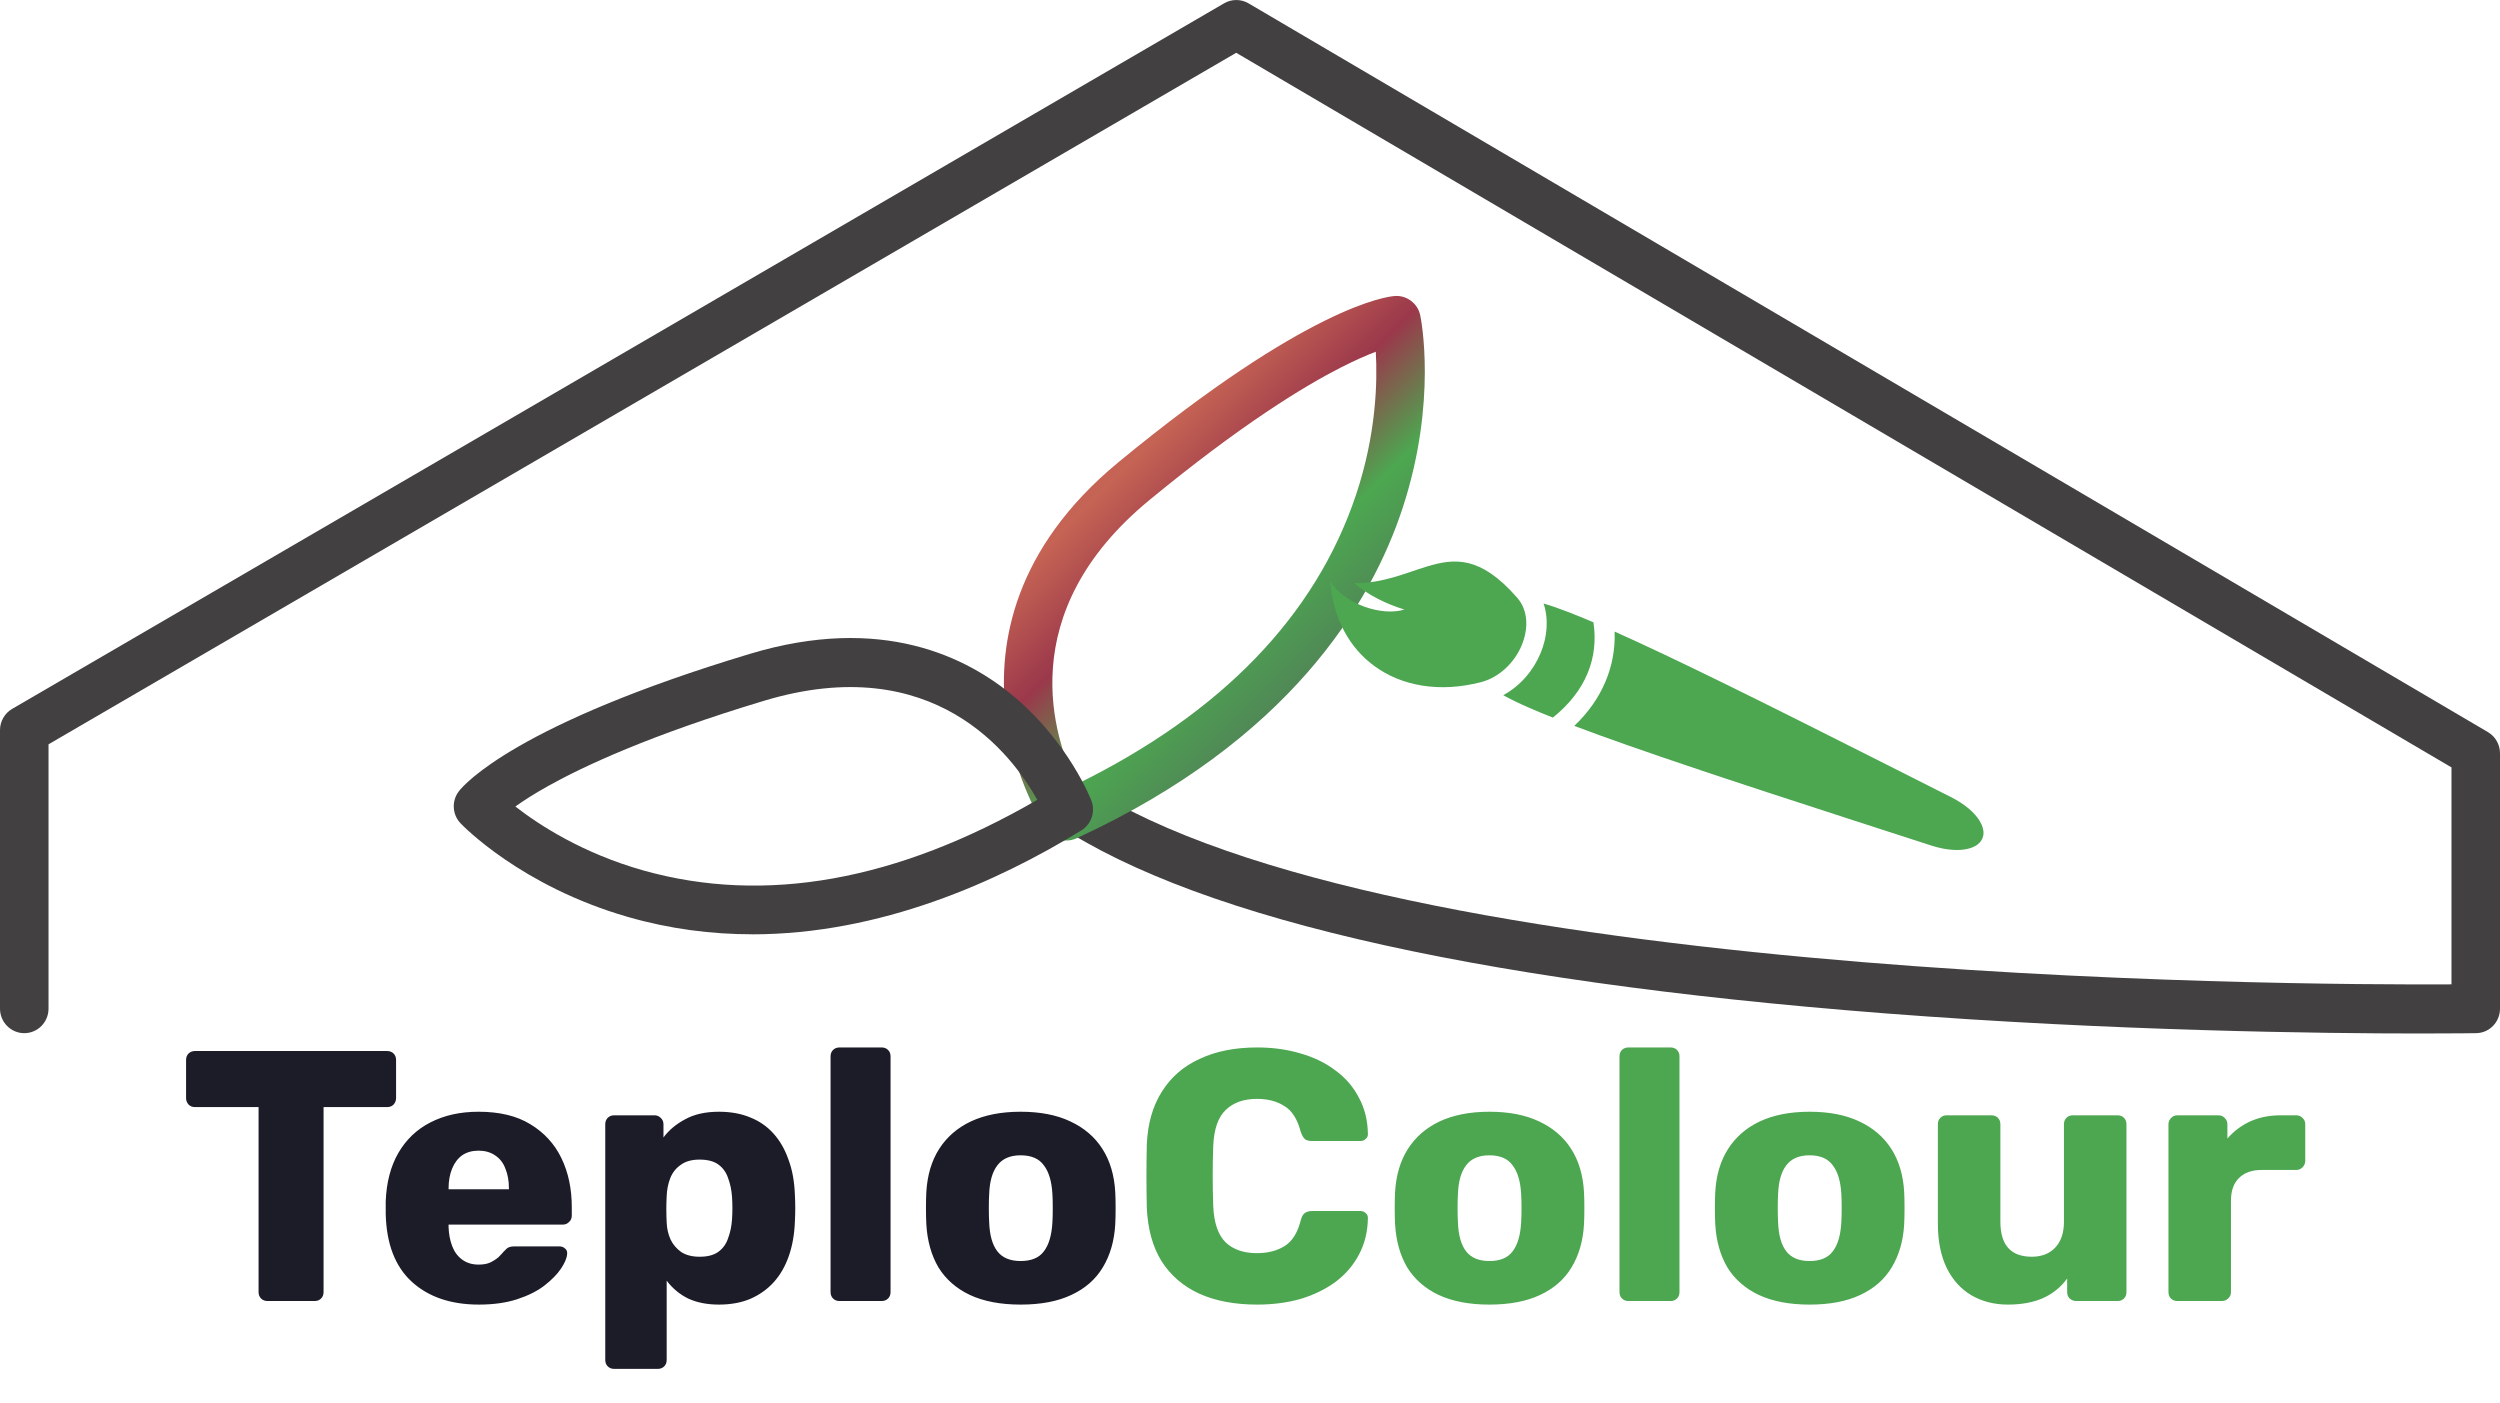 <svg width="98" height="55" viewBox="0 0 98 55" fill="none" xmlns="http://www.w3.org/2000/svg"><path d="M94.866 40.513C91.08 40.513 82.865 40.418 73.896 39.724C57.362 38.442 46.256 35.827 40.888 31.95C40.46 31.642 40.364 31.043 40.666 30.61C40.972 30.177 41.564 30.079 41.992 30.386C53.176 38.465 89.767 38.621 96.098 38.587V30.082L48.459 2.069L1.902 29.177V39.539C1.902 40.07 1.477 40.5 0.952 40.5C0.428 40.5 0 40.07 0 39.539V28.62C0 28.277 0.183 27.96 0.475 27.789L47.986 0.129C48.281 -0.042 48.644 -0.042 48.939 0.129L97.528 28.699C97.82 28.871 98 29.188 98 29.531V39.539C98 40.065 97.585 40.492 97.066 40.5C97.037 40.5 96.244 40.513 94.866 40.513Z" fill="#424041"/><path d="M41.81 32.95C41.504 32.95 41.207 32.8 41.024 32.531C40.969 32.452 39.696 30.541 39.409 27.81C39.143 25.274 39.699 21.535 43.85 18.113C51.269 12.001 54.351 11.627 54.68 11.603C55.149 11.571 55.577 11.896 55.674 12.363C55.703 12.497 56.35 15.735 54.988 19.899C53.743 23.699 50.517 29.029 42.201 32.861C42.073 32.919 41.94 32.948 41.807 32.948L41.81 32.95ZM53.928 13.79C53.578 13.922 53.122 14.12 52.553 14.41C51.12 15.141 48.657 16.637 45.053 19.606C39.667 24.042 41.314 28.942 42.201 30.744C47.887 27.95 51.569 24.137 53.156 19.398C53.952 17.017 53.999 14.959 53.931 13.79H53.928Z" fill="url(#paint0_linear_20_941)"/><path d="M29.482 36.624C27.89 36.624 26.254 36.418 24.6 35.94C20.43 34.737 18.149 32.373 18.052 32.272C17.724 31.927 17.698 31.391 17.99 31.014C18.193 30.752 20.234 28.388 29.407 25.628C34.539 24.084 37.908 25.725 39.831 27.375C41.901 29.151 42.746 31.291 42.78 31.38C42.95 31.816 42.783 32.309 42.389 32.552C39.111 34.563 34.521 36.626 29.48 36.626L29.482 36.624ZM20.2 31.613C21.116 32.328 22.828 33.447 25.221 34.122C29.986 35.462 35.176 34.531 40.661 31.354C39.688 29.599 36.611 25.464 29.952 27.47C25.497 28.81 22.888 30.029 21.484 30.813C20.926 31.124 20.508 31.396 20.203 31.615L20.2 31.613Z" fill="#424041"/><path d="M10.486 51C10.383 51 10.299 50.967 10.234 50.902C10.169 50.837 10.136 50.753 10.136 50.65V43.398H7.644C7.541 43.398 7.457 43.365 7.392 43.3C7.327 43.225 7.294 43.141 7.294 43.048V41.55C7.294 41.447 7.327 41.363 7.392 41.298C7.457 41.233 7.541 41.2 7.644 41.2H15.176C15.279 41.2 15.363 41.233 15.428 41.298C15.493 41.363 15.526 41.447 15.526 41.55V43.048C15.526 43.141 15.493 43.225 15.428 43.3C15.363 43.365 15.279 43.398 15.176 43.398H12.684V50.65C12.684 50.753 12.651 50.837 12.586 50.902C12.521 50.967 12.437 51 12.334 51H10.486ZM18.774 51.14C17.673 51.14 16.795 50.841 16.142 50.244C15.489 49.647 15.148 48.76 15.12 47.584C15.12 47.519 15.12 47.435 15.12 47.332C15.12 47.229 15.12 47.15 15.12 47.094C15.148 46.357 15.311 45.727 15.61 45.204C15.918 44.672 16.338 44.271 16.87 44C17.411 43.72 18.041 43.58 18.76 43.58C19.581 43.58 20.258 43.743 20.79 44.07C21.331 44.397 21.737 44.84 22.008 45.4C22.279 45.96 22.414 46.599 22.414 47.318V47.654C22.414 47.757 22.377 47.841 22.302 47.906C22.237 47.971 22.157 48.004 22.064 48.004H17.584C17.584 48.013 17.584 48.027 17.584 48.046C17.584 48.065 17.584 48.083 17.584 48.102C17.593 48.373 17.64 48.62 17.724 48.844C17.808 49.068 17.939 49.245 18.116 49.376C18.293 49.507 18.508 49.572 18.76 49.572C18.947 49.572 19.101 49.544 19.222 49.488C19.353 49.423 19.46 49.353 19.544 49.278C19.628 49.194 19.693 49.124 19.74 49.068C19.824 48.975 19.889 48.919 19.936 48.9C19.992 48.872 20.076 48.858 20.188 48.858H21.924C22.017 48.858 22.092 48.886 22.148 48.942C22.213 48.989 22.241 49.059 22.232 49.152C22.223 49.311 22.143 49.502 21.994 49.726C21.845 49.95 21.625 50.174 21.336 50.398C21.056 50.613 20.701 50.79 20.272 50.93C19.843 51.07 19.343 51.14 18.774 51.14ZM17.584 46.618H19.95V46.59C19.95 46.291 19.903 46.03 19.81 45.806C19.726 45.582 19.591 45.409 19.404 45.288C19.227 45.167 19.012 45.106 18.76 45.106C18.508 45.106 18.293 45.167 18.116 45.288C17.948 45.409 17.817 45.582 17.724 45.806C17.631 46.03 17.584 46.291 17.584 46.59V46.618ZM24.076 53.66C23.974 53.66 23.89 53.627 23.824 53.562C23.759 53.497 23.726 53.413 23.726 53.31V44.07C23.726 43.967 23.759 43.883 23.824 43.818C23.89 43.753 23.974 43.72 24.076 43.72H25.658C25.752 43.72 25.831 43.753 25.896 43.818C25.971 43.883 26.008 43.967 26.008 44.07V44.588C26.223 44.299 26.508 44.061 26.862 43.874C27.217 43.678 27.656 43.58 28.178 43.58C28.645 43.58 29.056 43.655 29.41 43.804C29.765 43.944 30.068 44.154 30.32 44.434C30.572 44.714 30.768 45.055 30.908 45.456C31.058 45.857 31.142 46.319 31.16 46.842C31.17 47.029 31.174 47.201 31.174 47.36C31.174 47.519 31.17 47.691 31.16 47.878C31.142 48.382 31.062 48.835 30.922 49.236C30.782 49.637 30.586 49.978 30.334 50.258C30.082 50.538 29.774 50.757 29.41 50.916C29.056 51.065 28.645 51.14 28.178 51.14C27.721 51.14 27.32 51.061 26.974 50.902C26.638 50.734 26.358 50.501 26.134 50.202V53.31C26.134 53.413 26.102 53.497 26.036 53.562C25.971 53.627 25.887 53.66 25.784 53.66H24.076ZM27.422 49.264C27.74 49.264 27.987 49.199 28.164 49.068C28.342 48.937 28.468 48.76 28.542 48.536C28.626 48.312 28.678 48.065 28.696 47.794C28.715 47.505 28.715 47.215 28.696 46.926C28.678 46.655 28.626 46.408 28.542 46.184C28.468 45.96 28.342 45.783 28.164 45.652C27.987 45.521 27.74 45.456 27.422 45.456C27.114 45.456 26.867 45.526 26.68 45.666C26.494 45.797 26.358 45.969 26.274 46.184C26.19 46.399 26.144 46.632 26.134 46.884C26.125 47.061 26.12 47.234 26.12 47.402C26.12 47.57 26.125 47.747 26.134 47.934C26.144 48.167 26.195 48.387 26.288 48.592C26.382 48.788 26.522 48.951 26.708 49.082C26.895 49.203 27.133 49.264 27.422 49.264ZM32.908 51C32.806 51 32.722 50.967 32.656 50.902C32.591 50.837 32.558 50.753 32.558 50.65V41.41C32.558 41.307 32.591 41.223 32.656 41.158C32.722 41.093 32.806 41.06 32.908 41.06H34.56C34.663 41.06 34.747 41.093 34.812 41.158C34.878 41.223 34.91 41.307 34.91 41.41V50.65C34.91 50.753 34.878 50.837 34.812 50.902C34.747 50.967 34.663 51 34.56 51H32.908ZM40.008 51.14C39.224 51.14 38.562 51.014 38.02 50.762C37.488 50.51 37.078 50.151 36.788 49.684C36.508 49.208 36.35 48.643 36.312 47.99C36.303 47.803 36.298 47.593 36.298 47.36C36.298 47.117 36.303 46.907 36.312 46.73C36.35 46.067 36.518 45.503 36.816 45.036C37.115 44.569 37.53 44.21 38.062 43.958C38.604 43.706 39.252 43.58 40.008 43.58C40.774 43.58 41.422 43.706 41.954 43.958C42.496 44.21 42.916 44.569 43.214 45.036C43.513 45.503 43.681 46.067 43.718 46.73C43.728 46.907 43.732 47.117 43.732 47.36C43.732 47.593 43.728 47.803 43.718 47.99C43.681 48.643 43.518 49.208 43.228 49.684C42.948 50.151 42.538 50.51 41.996 50.762C41.464 51.014 40.802 51.14 40.008 51.14ZM40.008 49.432C40.428 49.432 40.732 49.306 40.918 49.054C41.114 48.802 41.226 48.424 41.254 47.92C41.264 47.78 41.268 47.593 41.268 47.36C41.268 47.127 41.264 46.94 41.254 46.8C41.226 46.305 41.114 45.932 40.918 45.68C40.732 45.419 40.428 45.288 40.008 45.288C39.598 45.288 39.294 45.419 39.098 45.68C38.902 45.932 38.795 46.305 38.776 46.8C38.767 46.94 38.762 47.127 38.762 47.36C38.762 47.593 38.767 47.78 38.776 47.92C38.795 48.424 38.902 48.802 39.098 49.054C39.294 49.306 39.598 49.432 40.008 49.432Z" fill="#1C1C29"/><path d="M49.281 51.14C48.395 51.14 47.634 50.995 46.999 50.706C46.374 50.417 45.884 49.992 45.529 49.432C45.184 48.872 44.992 48.177 44.955 47.346C44.946 46.963 44.941 46.553 44.941 46.114C44.941 45.675 44.946 45.255 44.955 44.854C44.992 44.042 45.188 43.356 45.543 42.796C45.898 42.227 46.392 41.797 47.027 41.508C47.662 41.209 48.413 41.06 49.281 41.06C49.897 41.06 50.467 41.139 50.989 41.298C51.512 41.447 51.969 41.671 52.361 41.97C52.753 42.259 53.056 42.614 53.271 43.034C53.495 43.445 53.612 43.911 53.621 44.434C53.63 44.518 53.602 44.588 53.537 44.644C53.481 44.7 53.411 44.728 53.327 44.728H51.437C51.316 44.728 51.222 44.705 51.157 44.658C51.092 44.602 51.036 44.504 50.989 44.364C50.858 43.869 50.644 43.533 50.345 43.356C50.056 43.169 49.697 43.076 49.267 43.076C48.754 43.076 48.348 43.221 48.049 43.51C47.751 43.79 47.587 44.261 47.559 44.924C47.531 45.689 47.531 46.473 47.559 47.276C47.587 47.939 47.751 48.415 48.049 48.704C48.348 48.984 48.754 49.124 49.267 49.124C49.697 49.124 50.06 49.031 50.359 48.844C50.658 48.657 50.868 48.321 50.989 47.836C51.026 47.696 51.078 47.603 51.143 47.556C51.218 47.5 51.316 47.472 51.437 47.472H53.327C53.411 47.472 53.481 47.5 53.537 47.556C53.602 47.612 53.63 47.682 53.621 47.766C53.612 48.289 53.495 48.76 53.271 49.18C53.056 49.591 52.753 49.945 52.361 50.244C51.969 50.533 51.512 50.757 50.989 50.916C50.467 51.065 49.897 51.14 49.281 51.14ZM58.383 51.14C57.599 51.14 56.937 51.014 56.395 50.762C55.863 50.51 55.453 50.151 55.163 49.684C54.883 49.208 54.725 48.643 54.687 47.99C54.678 47.803 54.673 47.593 54.673 47.36C54.673 47.117 54.678 46.907 54.687 46.73C54.725 46.067 54.893 45.503 55.191 45.036C55.49 44.569 55.905 44.21 56.437 43.958C56.979 43.706 57.627 43.58 58.383 43.58C59.149 43.58 59.797 43.706 60.329 43.958C60.871 44.21 61.291 44.569 61.589 45.036C61.888 45.503 62.056 46.067 62.093 46.73C62.103 46.907 62.107 47.117 62.107 47.36C62.107 47.593 62.103 47.803 62.093 47.99C62.056 48.643 61.893 49.208 61.603 49.684C61.323 50.151 60.913 50.51 60.371 50.762C59.839 51.014 59.177 51.14 58.383 51.14ZM58.383 49.432C58.803 49.432 59.107 49.306 59.293 49.054C59.489 48.802 59.601 48.424 59.629 47.92C59.639 47.78 59.643 47.593 59.643 47.36C59.643 47.127 59.639 46.94 59.629 46.8C59.601 46.305 59.489 45.932 59.293 45.68C59.107 45.419 58.803 45.288 58.383 45.288C57.973 45.288 57.669 45.419 57.473 45.68C57.277 45.932 57.17 46.305 57.151 46.8C57.142 46.94 57.137 47.127 57.137 47.36C57.137 47.593 57.142 47.78 57.151 47.92C57.17 48.424 57.277 48.802 57.473 49.054C57.669 49.306 57.973 49.432 58.383 49.432ZM63.834 51C63.731 51 63.648 50.967 63.582 50.902C63.517 50.837 63.484 50.753 63.484 50.65V41.41C63.484 41.307 63.517 41.223 63.582 41.158C63.648 41.093 63.731 41.06 63.834 41.06H65.486C65.589 41.06 65.673 41.093 65.738 41.158C65.803 41.223 65.836 41.307 65.836 41.41V50.65C65.836 50.753 65.803 50.837 65.738 50.902C65.673 50.967 65.589 51 65.486 51H63.834ZM70.934 51.14C70.15 51.14 69.487 51.014 68.946 50.762C68.414 50.51 68.003 50.151 67.714 49.684C67.434 49.208 67.275 48.643 67.238 47.99C67.229 47.803 67.224 47.593 67.224 47.36C67.224 47.117 67.229 46.907 67.238 46.73C67.275 46.067 67.443 45.503 67.742 45.036C68.041 44.569 68.456 44.21 68.988 43.958C69.529 43.706 70.178 43.58 70.934 43.58C71.699 43.58 72.348 43.706 72.88 43.958C73.421 44.21 73.841 44.569 74.14 45.036C74.439 45.503 74.607 46.067 74.644 46.73C74.653 46.907 74.658 47.117 74.658 47.36C74.658 47.593 74.653 47.803 74.644 47.99C74.607 48.643 74.443 49.208 74.154 49.684C73.874 50.151 73.463 50.51 72.922 50.762C72.39 51.014 71.727 51.14 70.934 51.14ZM70.934 49.432C71.354 49.432 71.657 49.306 71.844 49.054C72.04 48.802 72.152 48.424 72.18 47.92C72.189 47.78 72.194 47.593 72.194 47.36C72.194 47.127 72.189 46.94 72.18 46.8C72.152 46.305 72.04 45.932 71.844 45.68C71.657 45.419 71.354 45.288 70.934 45.288C70.523 45.288 70.22 45.419 70.024 45.68C69.828 45.932 69.721 46.305 69.702 46.8C69.693 46.94 69.688 47.127 69.688 47.36C69.688 47.593 69.693 47.78 69.702 47.92C69.721 48.424 69.828 48.802 70.024 49.054C70.22 49.306 70.523 49.432 70.934 49.432ZM78.709 51.14C78.177 51.14 77.701 51.019 77.281 50.776C76.87 50.533 76.548 50.179 76.315 49.712C76.082 49.236 75.965 48.657 75.965 47.976V44.07C75.965 43.967 75.998 43.883 76.063 43.818C76.128 43.753 76.212 43.72 76.315 43.72H78.065C78.168 43.72 78.252 43.753 78.317 43.818C78.382 43.883 78.415 43.967 78.415 44.07V47.892C78.415 48.807 78.826 49.264 79.647 49.264C80.03 49.264 80.333 49.147 80.557 48.914C80.79 48.671 80.907 48.331 80.907 47.892V44.07C80.907 43.967 80.94 43.883 81.005 43.818C81.07 43.753 81.154 43.72 81.257 43.72H83.007C83.11 43.72 83.194 43.753 83.259 43.818C83.324 43.883 83.357 43.967 83.357 44.07V50.65C83.357 50.753 83.324 50.837 83.259 50.902C83.194 50.967 83.11 51 83.007 51H81.383C81.29 51 81.206 50.967 81.131 50.902C81.066 50.837 81.033 50.753 81.033 50.65V50.118C80.79 50.454 80.473 50.711 80.081 50.888C79.698 51.056 79.241 51.14 78.709 51.14ZM85.354 51C85.251 51 85.167 50.967 85.102 50.902C85.036 50.837 85.004 50.753 85.004 50.65V44.07C85.004 43.977 85.036 43.897 85.102 43.832C85.167 43.757 85.251 43.72 85.354 43.72H86.964C87.066 43.72 87.15 43.757 87.216 43.832C87.281 43.897 87.314 43.977 87.314 44.07V44.63C87.566 44.341 87.864 44.117 88.21 43.958C88.564 43.799 88.961 43.72 89.4 43.72H90.016C90.109 43.72 90.188 43.753 90.254 43.818C90.328 43.883 90.366 43.967 90.366 44.07V45.512C90.366 45.605 90.328 45.689 90.254 45.764C90.188 45.829 90.109 45.862 90.016 45.862H88.658C88.275 45.862 87.976 45.969 87.762 46.184C87.556 46.389 87.454 46.683 87.454 47.066V50.65C87.454 50.753 87.416 50.837 87.342 50.902C87.276 50.967 87.192 51 87.09 51H85.354Z" fill="#4CA750"/><g clip-path="url(#clip0_20_941)"><path d="M77.68 32.329C77.687 32.346 77.694 32.362 77.7 32.379C77.774 32.574 77.764 32.734 77.712 32.862C77.641 33.033 77.477 33.19 77.144 33.272C76.811 33.355 76.316 33.343 75.692 33.141C71.269 31.707 67.014 30.342 63.823 29.221C63.052 28.951 62.344 28.694 61.711 28.455C62.815 27.41 63.344 26.104 63.293 24.758C63.898 25.028 64.563 25.336 65.281 25.676C68.337 27.125 72.322 29.15 76.472 31.243C77.059 31.538 77.418 31.878 77.597 32.171C77.628 32.222 77.656 32.275 77.68 32.329L77.68 32.329ZM62.463 24.395C62.672 25.779 62.176 27.085 60.872 28.13C60.537 27.997 60.228 27.869 59.955 27.75C59.526 27.563 59.178 27.394 58.928 27.251C59.606 26.883 60.116 26.271 60.395 25.594C60.65 24.976 60.715 24.278 60.509 23.658C60.774 23.734 61.108 23.849 61.498 24C61.788 24.112 62.113 24.246 62.463 24.395ZM59.72 23.832C59.893 24.262 59.862 24.784 59.654 25.288C59.376 25.961 58.787 26.551 58.053 26.741C56.426 27.162 54.939 26.893 53.864 26.1C52.913 25.4 52.267 24.282 52.142 22.78C52.722 23.707 54.202 24.165 55.051 23.894C54.342 23.676 53.631 23.33 53.087 22.858C54.185 22.877 55.114 22.457 55.922 22.211C56.502 22.034 57.016 21.942 57.563 22.075C58.111 22.209 58.728 22.576 59.479 23.437C59.581 23.554 59.662 23.688 59.72 23.832Z" fill="#4CA750"/></g><defs><linearGradient id="paint0_linear_20_941" x1="46.5" y1="16" x2="56" y2="25.5" gradientUnits="userSpaceOnUse"><stop stop-color="#C56354"/><stop offset="0.267" stop-color="#9B384B"/><stop offset="0.549" stop-color="#4CA750"/><stop offset="0.844" stop-color="#518257"/><stop offset="0.911" stop-color="#C56354"/></linearGradient><clipPath id="clip0_20_941"><rect width="22.815" height="22.815" fill="white" transform="matrix(-0.385 -0.923 -0.923 0.385 79.839 34.057)"/></clipPath></defs></svg>